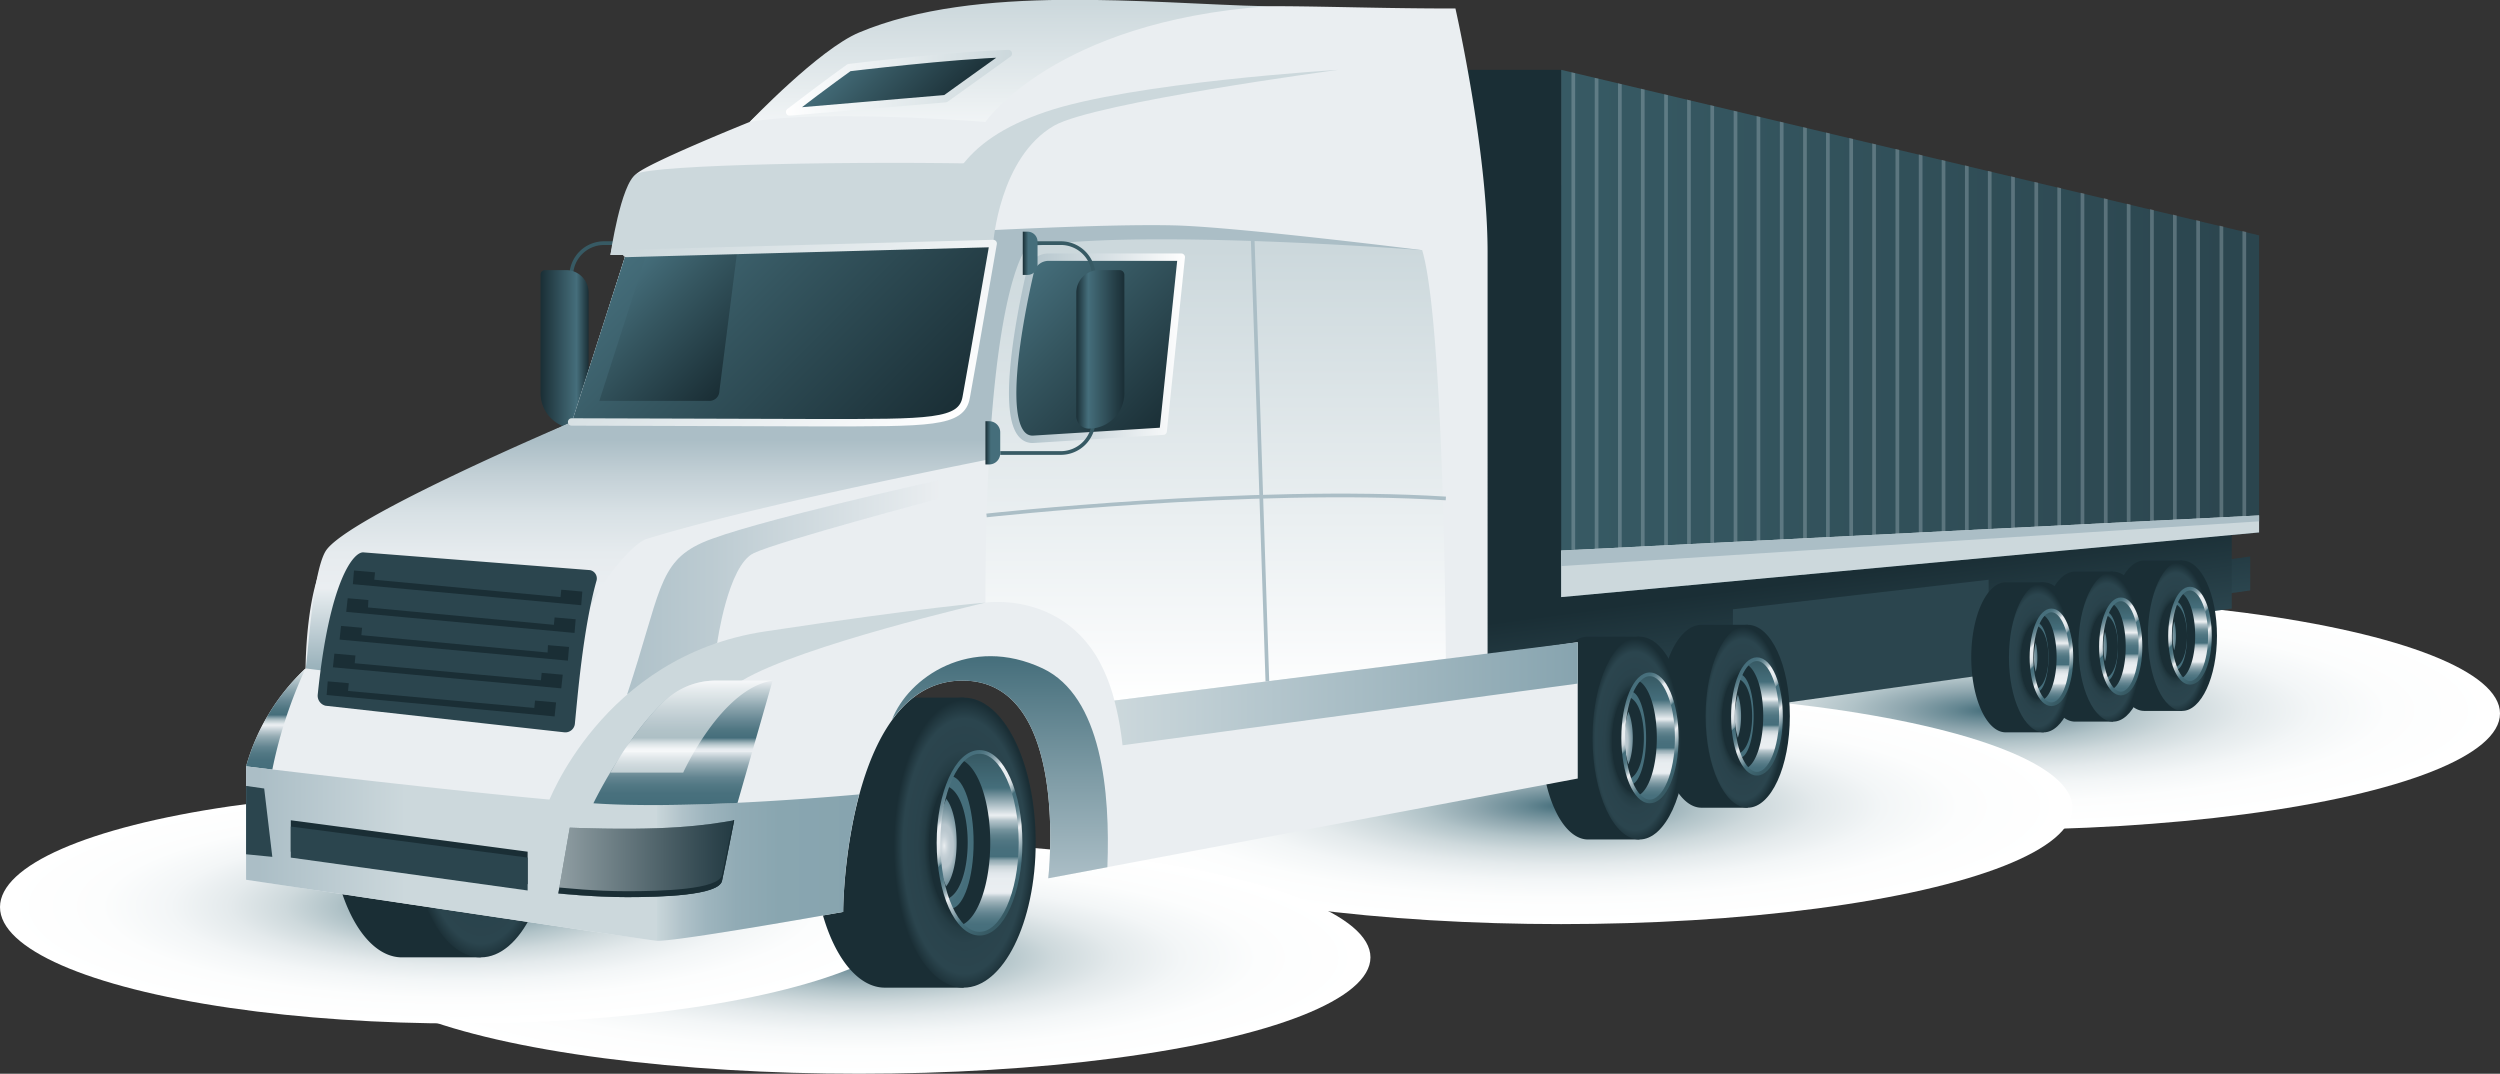 <svg xmlns="http://www.w3.org/2000/svg" xmlns:xlink="http://www.w3.org/1999/xlink" viewBox="0 0 676.6 290.6">
  <rect x="0" y="0" width="676.6" height="290.6" fill="#333333" stroke="none"/>
  <defs>
    <style>
      .a767bedd-f275-4102-9475-b4c1788597a3, .a80f1aa1-fef1-4ff0-9f0b-2433221202fb, .a9593800-b184-4a10-a32b-309906947131, .aa8fc6ae-bcf7-4142-8247-f10f632b1a59, .ad5a9031-00ff-4a2f-aaea-4666f8cb629e, .b7661af2-fb3e-45bf-a2a1-31f29086c09a, .b7b25035-4923-4556-a178-a76f56482348, .b90a774c-d609-4a7f-9481-05c08f144426, .e2904e85-bf16-4cbc-9e43-c5c396de2157, .ef9c28e9-cdbf-4e20-abea-d327ad60b75e, .f009fcf5-ab8a-41ec-90ec-8dc128f6ad0a, .f4243283-8bd4-4227-9c36-255de2f95877, .ff7d5594-a0f9-4192-8955-d5cadb29d04b {
        fill: none;
      }

      .ac7055c0-e23e-4af0-aa9e-72956635ecf4 {
        isolation: isolate;
      }

      .b84791a1-4b50-44d1-8d74-ee806dfe02ca, .be06c5ae-b307-4e2b-b5d6-dbc56f016d8e, .be963603-e6ea-4595-9fff-fcce6cbe2e0a, .f14d39c5-b10f-4e8d-ac2c-ab7276dd2339 {
        mix-blend-mode: multiply;
      }

      .be06c5ae-b307-4e2b-b5d6-dbc56f016d8e {
        fill: url(#ac05a3d0-84b6-4aa0-ac1e-371e713a393a);
      }

      .b84791a1-4b50-44d1-8d74-ee806dfe02ca {
        fill: url(#ee5cd195-fde8-4787-ab3a-6c0b1e9c4912);
      }

      .f14d39c5-b10f-4e8d-ac2c-ab7276dd2339 {
        fill: url(#eea56605-54e2-416b-a0cd-999c2ca690b6);
      }

      .be963603-e6ea-4595-9fff-fcce6cbe2e0a {
        fill: url(#e44a270a-9108-4d70-b835-55f26d58a9ff);
      }

      .b7661af2-fb3e-45bf-a2a1-31f29086c09a {
        stroke: #375a64;
      }

      .a80f1aa1-fef1-4ff0-9f0b-2433221202fb, .a9593800-b184-4a10-a32b-309906947131, .aa8fc6ae-bcf7-4142-8247-f10f632b1a59, .ad5a9031-00ff-4a2f-aaea-4666f8cb629e, .b7661af2-fb3e-45bf-a2a1-31f29086c09a, .b90a774c-d609-4a7f-9481-05c08f144426, .e2904e85-bf16-4cbc-9e43-c5c396de2157, .ef9c28e9-cdbf-4e20-abea-d327ad60b75e, .ff7d5594-a0f9-4192-8955-d5cadb29d04b {
        stroke-miterlimit: 10;
      }

      .a10cbc7a-fc23-4900-ad9b-a448d96d5fcb {
        fill: url(#be828452-c851-49a5-bf03-0712923a70d4);
      }

      .a370c214-b900-42de-b62a-89e8467f3366 {
        fill: url(#b4374a9e-f156-4061-aa50-90d917947dcb);
      }

      .bf4d0ebd-d9e2-4330-a91e-e4b0a3c8baa9 {
        fill: url(#ff6b4a4b-96c4-4d54-af31-53e60f22b180);
      }

      .b419562b-1c07-4c8f-88b0-c886204e9c97 {
        fill: url(#a9b0d0a5-7fb0-44bc-8c3e-97cefa6c6235);
      }

      .ac0bb4be-dc6e-44e4-8833-7b23424b3bcd {
        fill: url(#a427eceb-c609-4e20-ade7-18e896debd24);
      }

      .ac9f12c9-8f7a-4567-a677-98870eada9ae {
        fill: #2b454e;
      }

      .b1b3d2bb-6f19-426f-b28a-16bd602eb8c4 {
        fill: #1a2e35;
      }

      .ec03b64c-4fd4-4765-a725-cb46573efe35 {
        fill: url(#b144d083-8555-452d-8642-33b49b037bdf);
      }

      .a9593800-b184-4a10-a32b-309906947131 {
        stroke: #1a2e35;
        stroke-width: 3px;
      }

      .f418dd73-aca2-4654-9470-ea6a9eeab6f0 {
        fill: url(#a389a618-848e-4394-a0e1-bd45d5f1c251);
      }

      .ab34ac1a-cac9-4f36-86ac-af61476d2e5e {
        fill: url(#b1872309-9a21-46c8-9bd5-499ed515a8b7);
      }

      .e2904e85-bf16-4cbc-9e43-c5c396de2157 {
        stroke: url(#a9f6a722-1aa6-4583-8f3c-561eed918edb);
      }

      .b37a382e-f04e-4114-b286-a699778914e7 {
        fill: url(#a7a4aaf7-c632-4c3a-a573-b28be26e96af);
      }

      .a3f8d98d-07fb-4e98-91ba-cf8dfeb9ad1b {
        fill: url(#ff245aaa-1cba-4aa3-b170-49d9c2490ba9);
      }

      .b1aeca95-fecb-475b-bc1c-10e15a005355 {
        fill: url(#abc56683-2aef-4f68-8351-2e44cd9cfaec);
      }

      .b86ab167-c044-441b-b672-bde233cd3a4d {
        fill: url(#a91274b8-f0d1-4146-8f25-d0c3239aef0e);
      }

      .ff7d5594-a0f9-4192-8955-d5cadb29d04b {
        stroke: url(#ad5d162e-81ec-46d7-804d-678a9288aec1);
      }

      .bab8a7ff-fd3d-4c42-bf5f-5b4f70903a4a {
        fill: url(#ae9d778a-f497-4e40-a461-2b0d93144dc0);
      }

      .b2bdf496-2efc-4291-92dd-4b1f19e5a2a8 {
        fill: url(#ec41ae95-dc8e-43b1-b28c-24964db608dc);
      }

      .a0c72924-99d3-4e07-8d82-69e2ac46bbf4 {
        fill: url(#f92a498f-07a6-438b-be5e-7edcf4fdb82a);
      }

      .ef9c28e9-cdbf-4e20-abea-d327ad60b75e {
        stroke: url(#af45f689-42ff-4be3-ae5b-762db7498bc8);
      }

      .ecfcfaf7-65f8-4ee3-8592-e102e3760459 {
        fill: url(#f62589df-2fc1-4539-bfa5-4b9d16cb44ef);
      }

      .b59607e7-557c-49ab-83f3-ac4f8fceb85d {
        fill: url(#a0b6118e-327e-4e9b-a08d-55abcbc1118b);
      }

      .e31caede-7b32-4ede-9e53-c7d97a21cb89 {
        fill: url(#e2088a10-57d1-42c9-996d-4abda6f69f46);
      }

      .ad5a9031-00ff-4a2f-aaea-4666f8cb629e {
        stroke: url(#e878eb37-4d48-40c6-9415-042e8fb71734);
      }

      .eaaf3b01-23ad-4a29-8c54-2de9f3f8c526 {
        fill: url(#b8a9d33c-6df9-41b1-9d71-2159bb6aa6c7);
      }

      .f7baf851-59f1-4db1-980f-dbd49e08d506 {
        fill: url(#b800b977-d694-4e61-8adb-db87d21b6d8f);
      }

      .f270edca-dec7-406b-bcab-bf362023c423 {
        fill: url(#be3c63bf-0c0b-42a2-b278-97fee94f2aeb);
      }

      .aa8fc6ae-bcf7-4142-8247-f10f632b1a59 {
        stroke: url(#afc6f5c6-a9df-4ad0-9421-e9e1bf352047);
      }

      .a9afdfc3-c9cd-4f37-8e34-3081b051241e {
        fill: url(#bfc9cec4-f384-45fb-8230-a2d4b2ad5bd0);
      }

      .ad113c36-de74-42ac-b99f-9e1b7db4674e {
        fill: url(#aae2df7a-8b63-4fc7-9b74-888ce87d23f8);
      }

      .a3fbee70-6878-485b-bda1-74bd5204bc00 {
        fill: url(#a28d2351-2ed2-4501-8e5b-728c216ac953);
      }

      .b90a774c-d609-4a7f-9481-05c08f144426 {
        stroke: url(#eaeb57ab-da05-47e9-97d6-9fbb87e84a9c);
      }

      .ad1aa5c9-6b88-4dec-a7e5-05da6aede078 {
        fill: url(#fe128319-439e-4553-8363-a6453ff0e692);
      }

      .a83bcb4c-0960-4e66-bca7-6f19ab5a0ac8 {
        fill: #eaeef1;
      }

      .e6c2b165-d911-4df6-997a-2b23d77b1d6d {
        fill: url(#a927c8e2-d85e-4141-8363-48a4e5f32b1b);
      }

      .a78d34e6-d227-40e8-8a0f-dfeb2db17530 {
        fill: url(#f5c2fb1b-efa2-4cd3-8d30-0425140d360c);
      }

      .b1d6f36d-04ba-4a48-90a3-58521debc8df {
        fill: url(#f8900dc4-e98f-4c6d-a287-7f74eb7c0ba4);
      }

      .eb43c27f-0a33-4e3c-80f7-21264e117ce4 {
        opacity: 0.6;
        fill: url(#aa0332e1-3c45-4d1a-aec0-debc72a5079f);
      }

      .af7dd981-a30f-4be5-8c0e-92031fee2f7a {
        opacity: 0.48;
        fill: url(#a0a4ee45-cd2f-4194-973c-cc33722cbab1);
      }

      .af61a99a-ef1f-4423-9d3a-92628bc8e02a, .af7dd981-a30f-4be5-8c0e-92031fee2f7a {
        mix-blend-mode: overlay;
      }

      .bc6239d5-99d9-414e-be22-afe31bf93feb {
        fill: #ccd8dc;
      }

      .e08995c7-db4a-4533-ac39-d9ea88e5b182 {
        fill: url(#ef02c85a-1153-4442-ad6a-df01909ed33a);
      }

      .b19ae434-52c3-43f2-ae36-6afbba0a970a {
        fill: #fff;
        opacity: 0.56;
      }

      .b19ae434-52c3-43f2-ae36-6afbba0a970a, .fb236944-cbaf-472d-bc13-a5eae46cf86f {
        mix-blend-mode: color-dodge;
      }

      .bd0dfd58-e795-413e-b995-bb99d42c1b7c {
        fill: url(#aa853c23-26da-42d2-b1fc-125297d4a548);
      }

      .b430893b-f166-4359-8baf-576a15a15eb4 {
        fill: url(#a08959a0-c2f8-4bff-b0ce-9c87cf99e429);
      }

      .afc64bd0-6517-40c3-92a4-154b0fbd274d {
        fill: url(#b89b5611-6463-4a8f-b816-abeecd14057e);
      }

      .a767bedd-f275-4102-9475-b4c1788597a3, .b7b25035-4923-4556-a178-a76f56482348, .f009fcf5-ab8a-41ec-90ec-8dc128f6ad0a {
        stroke-linecap: round;
        stroke-linejoin: round;
        stroke-width: 2px;
      }

      .b7b25035-4923-4556-a178-a76f56482348 {
        stroke: url(#e4fd8c0b-d6aa-4dbb-8029-7d2894e9f62a);
      }

      .a637e410-79d7-4e2d-ac51-3e3d6e410808 {
        fill: url(#fccaf944-61a8-4218-8a27-21401cd12c3b);
      }

      .a80f1aa1-fef1-4ff0-9f0b-2433221202fb {
        stroke: #abbec6;
      }

      .a7de9eb9-c2d1-4876-9dd6-44a89d0cb89a {
        fill: url(#a8f67a3b-99b2-4652-9f45-ce959b1e374c);
      }

      .e617d87a-d5b3-4b81-b1b7-e6bcb3bd87d0 {
        fill: url(#b4ba0ca7-3e7b-4e34-85bf-727e234f3dd5);
      }

      .f009fcf5-ab8a-41ec-90ec-8dc128f6ad0a {
        stroke: url(#a09b5784-b4a5-4ea5-bfc7-790ed7d2a8ae);
      }

      .fba313a4-3f11-42df-9840-4b52249b945b {
        fill: url(#b0c4468c-7749-495d-bee0-5b7bb930894f);
      }

      .f500b4c9-d5d3-448c-9faf-8ef9e384eb51 {
        fill: url(#edeaec25-6eed-45eb-b057-56681def3e99);
      }

      .b2e82d44-b641-47fe-adbf-ca36ad1e4fe5 {
        fill: url(#f3eb7eb8-c4c3-46cd-b052-26f89409e286);
      }

      .ee60ab15-6017-42a0-8ed1-3c718ce20000 {
        fill: url(#f4a3c35e-4f82-44e1-9198-64c665244ac1);
      }

      .fb236944-cbaf-472d-bc13-a5eae46cf86f {
        fill: url(#b36bda29-8dd9-4cf4-92ba-14f48dd4fd7f);
      }

      .a767bedd-f275-4102-9475-b4c1788597a3 {
        stroke: url(#a93036ad-1052-40af-a45b-f2da23d84814);
      }

      .af61a99a-ef1f-4423-9d3a-92628bc8e02a {
        opacity: 0.35;
      }

      .b1cb2b10-e63e-4006-a979-981b6ca9e2b4 {
        clip-path: url(#b93ebbea-43ae-47bb-87b9-4b6a2b4c56fc);
      }

      .b886000d-defb-4bea-abb6-be4337e39950 {
        fill: #abbec6;
      }
    </style>
    <radialGradient id="ac05a3d0-84b6-4aa0-ac1e-371e713a393a" cx="549.63" cy="-283.15" r="138.37" gradientTransform="translate(-11.4 257.4) scale(1 0.23)" gradientUnits="userSpaceOnUse">
      <stop offset="0" stop-color="#456e7b"/>
      <stop offset="0.07" stop-color="#668893"/>
      <stop offset="0.17" stop-color="#8fa7af"/>
      <stop offset="0.27" stop-color="#b1c3c8"/>
      <stop offset="0.38" stop-color="#ced9dc"/>
      <stop offset="0.5" stop-color="#e4eaec"/>
      <stop offset="0.63" stop-color="#f3f6f7"/>
      <stop offset="0.78" stop-color="#fcfdfd"/>
      <stop offset="0.99" stop-color="#fff"/>
    </radialGradient>
    <radialGradient id="ee5cd195-fde8-4787-ab3a-6c0b1e9c4912" cx="433.89" cy="-170.71" r="138.37" xlink:href="#ac05a3d0-84b6-4aa0-ac1e-371e713a393a"/>
    <radialGradient id="eea56605-54e2-416b-a0cd-999c2ca690b6" cx="243.95" cy="7.5" r="138.37" xlink:href="#ac05a3d0-84b6-4aa0-ac1e-371e713a393a"/>
    <radialGradient id="e44a270a-9108-4d70-b835-55f26d58a9ff" cx="121.97" cy="-52.71" r="138.37" gradientTransform="translate(14.7 257.4) scale(0.9 0.23)" xlink:href="#ac05a3d0-84b6-4aa0-ac1e-371e713a393a"/>
    <linearGradient id="be828452-c851-49a5-bf03-0712923a70d4" x1="175.42" y1="101.49" x2="188.48" y2="101.49" gradientTransform="matrix(-1, 0, 0, 1, 346.14, 0)" gradientUnits="userSpaceOnUse">
      <stop offset="0" stop-color="#1a2e35"/>
      <stop offset="0.25" stop-color="#456e7b"/>
      <stop offset="1" stop-color="#1a2e35"/>
    </linearGradient>
    <linearGradient id="b4374a9e-f156-4061-aa50-90d917947dcb" x1="150.86" y1="126.65" x2="154.82" y2="126.65" gradientTransform="matrix(1, 0, 0, -1, 40.45, 253.29)" gradientUnits="userSpaceOnUse">
      <stop offset="0" stop-color="#1a2e35"/>
      <stop offset="0.37" stop-color="#456e7b"/>
    </linearGradient>
    <linearGradient id="ff6b4a4b-96c4-4d54-af31-53e60f22b180" x1="160.98" y1="75.43" x2="164.94" y2="75.43" gradientTransform="matrix(1, 0, 0, -1, 20.22, 150.87)" xlink:href="#b4374a9e-f156-4061-aa50-90d917947dcb"/>
    <linearGradient id="a9b0d0a5-7fb0-44bc-8c3e-97cefa6c6235" x1="490.65" y1="175.85" x2="487.55" y2="152.9" gradientUnits="userSpaceOnUse">
      <stop offset="0" stop-color="#2b454e"/>
      <stop offset="1" stop-color="#1a2e35"/>
    </linearGradient>
    <linearGradient id="a427eceb-c609-4e20-ade7-18e896debd24" x1="490.41" y1="180.17" x2="487.31" y2="157.22" xlink:href="#a9b0d0a5-7fb0-44bc-8c3e-97cefa6c6235"/>
    <radialGradient id="b144d083-8555-452d-8642-33b49b037bdf" cx="266.95" cy="426.51" r="6.9" gradientTransform="translate(0 -762.2) scale(1 2.34)" gradientUnits="userSpaceOnUse">
      <stop offset="0" stop-color="#eaeef1"/>
      <stop offset="0.06" stop-color="#dbe2e6"/>
      <stop offset="0.16" stop-color="#c7d2d8"/>
      <stop offset="0.26" stop-color="#bbc8cf"/>
      <stop offset="0.36" stop-color="#b7c5cc"/>
      <stop offset="0.46" stop-color="#9bb0b8"/>
      <stop offset="0.62" stop-color="#76939e"/>
      <stop offset="0.77" stop-color="#5b7f8b"/>
      <stop offset="0.9" stop-color="#4b727f"/>
      <stop offset="1" stop-color="#456e7b"/>
    </radialGradient>
    <linearGradient id="a389a618-848e-4394-a0e1-bd45d5f1c251" x1="279.74" y1="259.52" x2="279.74" y2="210.31" gradientUnits="userSpaceOnUse">
      <stop offset="0" stop-color="#456e7b"/>
      <stop offset="0.05" stop-color="#48707d"/>
      <stop offset="0.08" stop-color="#527884"/>
      <stop offset="0.11" stop-color="#628490"/>
      <stop offset="0.14" stop-color="#7996a0"/>
      <stop offset="0.17" stop-color="#97adb5"/>
      <stop offset="0.2" stop-color="#bbc9cf"/>
      <stop offset="0.22" stop-color="#e5eaee"/>
      <stop offset="0.23" stop-color="#eaeef1"/>
      <stop offset="0.3" stop-color="#e8edf0"/>
      <stop offset="0.33" stop-color="#e1e7eb"/>
      <stop offset="0.35" stop-color="#d6dee2"/>
      <stop offset="0.37" stop-color="#c5d1d6"/>
      <stop offset="0.38" stop-color="#afc0c7"/>
      <stop offset="0.4" stop-color="#93abb3"/>
      <stop offset="0.41" stop-color="#73929c"/>
      <stop offset="0.42" stop-color="#4f7682"/>
      <stop offset="0.42" stop-color="#456e7b"/>
      <stop offset="0.47" stop-color="#48707d"/>
      <stop offset="0.51" stop-color="#517783"/>
      <stop offset="0.54" stop-color="#60838e"/>
      <stop offset="0.57" stop-color="#76949e"/>
      <stop offset="0.59" stop-color="#92aab2"/>
      <stop offset="0.62" stop-color="#b4c4cb"/>
      <stop offset="0.64" stop-color="#dde4e7"/>
      <stop offset="0.65" stop-color="#eaeef1"/>
      <stop offset="0.8" stop-color="#456e7b"/>
      <stop offset="0.98" stop-color="#375a64"/>
    </linearGradient>
    <radialGradient id="b1872309-9a21-46c8-9bd5-499ed515a8b7" cx="272.39" cy="426.8" r="19.08" gradientTransform="translate(0 -651.8) scale(1 2.08)" gradientUnits="userSpaceOnUse">
      <stop offset="0.5" stop-color="#1a2e35"/>
      <stop offset="0.51" stop-color="#1d3239"/>
      <stop offset="0.57" stop-color="#253d45"/>
      <stop offset="0.66" stop-color="#2a434c"/>
      <stop offset="0.87" stop-color="#2b454e"/>
      <stop offset="1" stop-color="#1a2e35"/>
    </radialGradient>
    <linearGradient id="a9f6a722-1aa6-4583-8f3c-561eed918edb" x1="251.3" y1="214.2" x2="279" y2="241.91" gradientUnits="userSpaceOnUse">
      <stop offset="0" stop-color="#456e7b"/>
      <stop offset="0.05" stop-color="#48707d"/>
      <stop offset="0.08" stop-color="#527884"/>
      <stop offset="0.11" stop-color="#628490"/>
      <stop offset="0.14" stop-color="#7996a0"/>
      <stop offset="0.17" stop-color="#97adb5"/>
      <stop offset="0.2" stop-color="#bbc9cf"/>
      <stop offset="0.22" stop-color="#e5eaee"/>
      <stop offset="0.23" stop-color="#eaeef1"/>
      <stop offset="0.3" stop-color="#e8edf0"/>
      <stop offset="0.33" stop-color="#e1e7eb"/>
      <stop offset="0.35" stop-color="#d6dee2"/>
      <stop offset="0.37" stop-color="#c5d1d6"/>
      <stop offset="0.38" stop-color="#afc0c7"/>
      <stop offset="0.4" stop-color="#93abb3"/>
      <stop offset="0.41" stop-color="#73929c"/>
      <stop offset="0.42" stop-color="#4f7682"/>
      <stop offset="0.42" stop-color="#456e7b"/>
      <stop offset="0.46" stop-color="#48707d"/>
      <stop offset="0.5" stop-color="#517783"/>
      <stop offset="0.52" stop-color="#60838e"/>
      <stop offset="0.55" stop-color="#76949e"/>
      <stop offset="0.57" stop-color="#92aab2"/>
      <stop offset="0.59" stop-color="#b4c4cb"/>
      <stop offset="0.61" stop-color="#dde4e7"/>
      <stop offset="0.62" stop-color="#eaeef1"/>
      <stop offset="0.8" stop-color="#456e7b"/>
      <stop offset="0.98" stop-color="#375a64"/>
    </linearGradient>
    <radialGradient id="a7a4aaf7-c632-4c3a-a573-b28be26e96af" cx="141.61" cy="419.98" r="19.08" gradientTransform="translate(0 -645.8) scale(1 2.08)" xlink:href="#b1872309-9a21-46c8-9bd5-499ed515a8b7"/>
    <radialGradient id="ff245aaa-1cba-4aa3-b170-49d9c2490ba9" cx="564.83" cy="379.76" r="3.57" gradientTransform="translate(72.4 -708.9) scale(0.93 2.34)" xlink:href="#b144d083-8555-452d-8642-33b49b037bdf"/>
    <linearGradient id="abc56683-2aef-4f68-8351-2e44cd9cfaec" x1="605.65" y1="191.7" x2="605.65" y2="166.22" xlink:href="#a389a618-848e-4394-a0e1-bd45d5f1c251"/>
    <radialGradient id="a91274b8-f0d1-4146-8f25-d0c3239aef0e" cx="567.65" cy="379.91" r="9.88" gradientTransform="translate(72.4 -610.4) scale(0.93 2.08)" xlink:href="#b1872309-9a21-46c8-9bd5-499ed515a8b7"/>
    <linearGradient id="ad5d162e-81ec-46d7-804d-678a9288aec1" x1="596.84" y1="171.7" x2="611.37" y2="186.22" xlink:href="#a9f6a722-1aa6-4583-8f3c-561eed918edb"/>
    <radialGradient id="ae9d778a-f497-4e40-a461-2b0d93144dc0" cx="544.74" cy="382.19" r="3.57" gradientTransform="translate(72.4 -711.7) scale(0.93 2.34)" xlink:href="#b144d083-8555-452d-8642-33b49b037bdf"/>
    <linearGradient id="ec41ae95-dc8e-43b1-b28c-24964db608dc" x1="586.89" y1="194.61" x2="586.89" y2="169.14" xlink:href="#a389a618-848e-4394-a0e1-bd45d5f1c251"/>
    <radialGradient id="f92a498f-07a6-438b-be5e-7edcf4fdb82a" cx="547.55" cy="382.34" r="9.88" gradientTransform="translate(72.4 -612.6) scale(0.93 2.08)" xlink:href="#b1872309-9a21-46c8-9bd5-499ed515a8b7"/>
    <linearGradient id="af45f689-42ff-4be3-ae5b-762db7498bc8" x1="578.09" y1="174.61" x2="592.62" y2="189.14" xlink:href="#a9f6a722-1aa6-4583-8f3c-561eed918edb"/>
    <radialGradient id="f62589df-2fc1-4539-bfa5-4b9d16cb44ef" cx="524.64" cy="384.63" r="3.57" gradientTransform="translate(72.4 -714.4) scale(0.93 2.34)" xlink:href="#b144d083-8555-452d-8642-33b49b037bdf"/>
    <linearGradient id="a0b6118e-327e-4e9b-a08d-55abcbc1118b" x1="568.14" y1="197.52" x2="568.14" y2="172.05" xlink:href="#a389a618-848e-4394-a0e1-bd45d5f1c251"/>
    <radialGradient id="e2088a10-57d1-42c9-996d-4abda6f69f46" cx="527.45" cy="384.78" r="9.88" gradientTransform="translate(72.4 -614.7) scale(0.93 2.08)" xlink:href="#b1872309-9a21-46c8-9bd5-499ed515a8b7"/>
    <linearGradient id="e878eb37-4d48-40c6-9415-042e8fb71734" x1="559.34" y1="177.52" x2="573.86" y2="192.05" xlink:href="#a9f6a722-1aa6-4583-8f3c-561eed918edb"/>
    <radialGradient id="b8a9d33c-6df9-41b1-9d71-2159bb6aa6c7" cx="438.15" cy="397.96" r="4.35" gradientTransform="translate(72.4 -729.6) scale(0.93 2.34)" xlink:href="#b144d083-8555-452d-8642-33b49b037bdf"/>
    <linearGradient id="b800b977-d694-4e61-8adb-db87d21b6d8f" x1="488.79" y1="216.25" x2="488.79" y2="185.23" xlink:href="#a389a618-848e-4394-a0e1-bd45d5f1c251"/>
    <radialGradient id="be3c63bf-0c0b-42a2-b278-97fee94f2aeb" cx="441.59" cy="398.14" r="12.03" gradientTransform="translate(72.4 -626.5) scale(0.93 2.08)" xlink:href="#b1872309-9a21-46c8-9bd5-499ed515a8b7"/>
    <linearGradient id="afc6f5c6-a9df-4ad0-9421-e9e1bf352047" x1="466.74" y1="185.11" x2="484.28" y2="202.65" xlink:href="#a9f6a722-1aa6-4583-8f3c-561eed918edb"/>
    <radialGradient id="bfc9cec4-f384-45fb-8230-a2d4b2ad5bd0" cx="406.42" cy="402.88" r="4.82" gradientTransform="translate(72.4 -735.3) scale(0.93 2.34)" xlink:href="#b144d083-8555-452d-8642-33b49b037bdf"/>
    <linearGradient id="aae2df7a-8b63-4fc7-9b74-888ce87d23f8" x1="460" y1="223.84" x2="460" y2="189.43" xlink:href="#a389a618-848e-4394-a0e1-bd45d5f1c251"/>
    <radialGradient id="a28d2351-2ed2-4501-8e5b-728c216ac953" cx="410.23" cy="403.08" r="13.34" gradientTransform="translate(72.4 -630.9) scale(0.93 2.08)" xlink:href="#b1872309-9a21-46c8-9bd5-499ed515a8b7"/>
    <linearGradient id="eaeb57ab-da05-47e9-97d6-9fbb87e84a9c" x1="448.23" y1="196.95" x2="467.61" y2="216.32" xlink:href="#a9f6a722-1aa6-4583-8f3c-561eed918edb"/>
    <linearGradient id="fe128319-439e-4553-8363-a6453ff0e692" x1="422.49" y1="90.27" x2="611.44" y2="90.27" gradientUnits="userSpaceOnUse">
      <stop offset="0" stop-color="#375a64"/>
      <stop offset="1" stop-color="#2b454e"/>
    </linearGradient>
    <linearGradient id="a927c8e2-d85e-4141-8363-48a4e5f32b1b" x1="86.04" y1="215.16" x2="86.04" y2="187.79" gradientUnits="userSpaceOnUse">
      <stop offset="0" stop-color="#456e7b"/>
      <stop offset="0.09" stop-color="#48707d"/>
      <stop offset="0.16" stop-color="#527884"/>
      <stop offset="0.22" stop-color="#628490"/>
      <stop offset="0.27" stop-color="#7996a0"/>
      <stop offset="0.33" stop-color="#97adb5"/>
      <stop offset="0.38" stop-color="#bbc9cf"/>
      <stop offset="0.43" stop-color="#e5eaee"/>
      <stop offset="0.43" stop-color="#eaeef1"/>
      <stop offset="0.45" stop-color="#e5eaee"/>
      <stop offset="0.46" stop-color="#d7e0e4"/>
      <stop offset="0.48" stop-color="#c0ced3"/>
      <stop offset="0.5" stop-color="#a0b5bc"/>
      <stop offset="0.52" stop-color="#76949e"/>
      <stop offset="0.54" stop-color="#456e7b"/>
      <stop offset="0.6" stop-color="#4e7581"/>
      <stop offset="0.68" stop-color="#668793"/>
      <stop offset="0.79" stop-color="#8da6af"/>
      <stop offset="0.92" stop-color="#c3d0d5"/>
      <stop offset="1" stop-color="#eaeef1"/>
    </linearGradient>
    <linearGradient id="f5c2fb1b-efa2-4cd3-8d30-0425140d360c" x1="245.19" y1="194.46" x2="245.19" y2="121.68" gradientUnits="userSpaceOnUse">
      <stop offset="0" stop-color="#87a4af"/>
      <stop offset="0.11" stop-color="#9eb5be"/>
      <stop offset="0.33" stop-color="#d9e2e6"/>
      <stop offset="0.39" stop-color="#eaeef1"/>
      <stop offset="0.52" stop-color="#e6ebee"/>
      <stop offset="0.67" stop-color="#d8e1e5"/>
      <stop offset="0.81" stop-color="#c3d0d6"/>
      <stop offset="0.94" stop-color="#abbec6"/>
    </linearGradient>
    <linearGradient id="f8900dc4-e98f-4c6d-a287-7f74eb7c0ba4" x1="77.96" y1="237.93" x2="243.95" y2="237.93" gradientUnits="userSpaceOnUse">
      <stop offset="0.02" stop-color="#abbec6"/>
      <stop offset="0.26" stop-color="#ccd8dc"/>
      <stop offset="0.67" stop-color="#ccd8dc"/>
      <stop offset="0.67" stop-color="#c9d6da"/>
      <stop offset="0.71" stop-color="#b1c3ca"/>
      <stop offset="0.75" stop-color="#9eb5be"/>
      <stop offset="0.8" stop-color="#91abb5"/>
      <stop offset="0.87" stop-color="#89a6b0"/>
      <stop offset="1" stop-color="#87a4af"/>
    </linearGradient>
    <linearGradient id="aa0332e1-3c45-4d1a-aec0-debc72a5079f" x1="181.1" y1="165.84" x2="265.66" y2="165.84" gradientUnits="userSpaceOnUse">
      <stop offset="0" stop-color="#87a4af"/>
      <stop offset="0.28" stop-color="#9eb5be"/>
      <stop offset="0.85" stop-color="#d9e2e6"/>
      <stop offset="1" stop-color="#eaeef1"/>
    </linearGradient>
    <linearGradient id="a0a4ee45-cd2f-4194-973c-cc33722cbab1" x1="162.49" y1="239.32" x2="210.14" y2="239.32" gradientUnits="userSpaceOnUse">
      <stop offset="0" stop-color="#fff"/>
      <stop offset="0.32" stop-color="#b3babc"/>
      <stop offset="0.79" stop-color="#46565c"/>
      <stop offset="1" stop-color="#1a2e35"/>
    </linearGradient>
    <linearGradient id="ef02c85a-1153-4442-ad6a-df01909ed33a" x1="196.26" y1="224.76" x2="196.26" y2="191.1" xlink:href="#a927c8e2-d85e-4141-8363-48a4e5f32b1b"/>
    <linearGradient id="aa853c23-26da-42d2-b1fc-125297d4a548" x1="340.38" y1="196.48" x2="340.38" y2="74.36" gradientUnits="userSpaceOnUse">
      <stop offset="0" stop-color="#fff"/>
      <stop offset="0.14" stop-color="#f7f9fa"/>
      <stop offset="1" stop-color="#ccd8dc"/>
    </linearGradient>
    <linearGradient id="a08959a0-c2f8-4bff-b0ce-9c87cf99e429" x1="313" y1="194.69" x2="438.45" y2="194.69" gradientUnits="userSpaceOnUse">
      <stop offset="0" stop-color="#ccd8dc"/>
      <stop offset="0.35" stop-color="#b3c5cc"/>
      <stop offset="1" stop-color="#87a4af"/>
    </linearGradient>
    <linearGradient id="b89b5611-6463-4a8f-b816-abeecd14057e" x1="289.3" y1="80.28" x2="329.42" y2="120.4" gradientUnits="userSpaceOnUse">
      <stop offset="0" stop-color="#456e7b"/>
      <stop offset="0.36" stop-color="#355660"/>
      <stop offset="1" stop-color="#1a2e35"/>
    </linearGradient>
    <linearGradient id="e4fd8c0b-d6aa-4dbb-8029-7d2894e9f62a" x1="284.46" y1="101.19" x2="332.13" y2="101.19" gradientUnits="userSpaceOnUse">
      <stop offset="0" stop-color="#abbec6"/>
      <stop offset="0.54" stop-color="#d6dfe3"/>
      <stop offset="1" stop-color="#fff"/>
    </linearGradient>
    <linearGradient id="fccaf944-61a8-4218-8a27-21401cd12c3b" x1="282.02" y1="244.56" x2="282.02" y2="184.51" gradientUnits="userSpaceOnUse">
      <stop offset="0" stop-color="#abbec6"/>
      <stop offset="0.45" stop-color="#7f9ca6"/>
      <stop offset="1" stop-color="#456e7b"/>
    </linearGradient>
    <linearGradient id="a8f67a3b-99b2-4652-9f45-ce959b1e374c" x1="284.37" y1="7.84" x2="284.37" y2="51.37" gradientUnits="userSpaceOnUse">
      <stop offset="0" stop-color="#ccd8dc"/>
      <stop offset="0.86" stop-color="#f7f9fa"/>
      <stop offset="1" stop-color="#fff"/>
    </linearGradient>
    <linearGradient id="b4ba0ca7-3e7b-4e34-85bf-727e234f3dd5" x1="243.81" y1="18.42" x2="265.56" y2="40.17" xlink:href="#b89b5611-6463-4a8f-b816-abeecd14057e"/>
    <linearGradient id="a09b5784-b4a5-4ea5-bfc7-790ed7d2a8ae" x1="224.06" y1="29.3" x2="285.31" y2="29.3" xlink:href="#aa853c23-26da-42d2-b1fc-125297d4a548"/>
    <linearGradient id="b0c4468c-7749-495d-bee0-5b7bb930894f" x1="191.27" y1="65.07" x2="257.61" y2="131.42" xlink:href="#b89b5611-6463-4a8f-b816-abeecd14057e"/>
    <linearGradient id="edeaec25-6eed-45eb-b057-56681def3e99" x1="302.66" y1="101.49" x2="315.72" y2="101.49" gradientTransform="matrix(1, 0, 0, 1, 0, 0)" xlink:href="#be828452-c851-49a5-bf03-0712923a70d4"/>
    <linearGradient id="f3eb7eb8-c4c3-46cd-b052-26f89409e286" x1="266.7" y1="119.79" x2="270.66" y2="119.79" gradientTransform="matrix(1, 0, 0, 1, 0, 0)" xlink:href="#b4374a9e-f156-4061-aa50-90d917947dcb"/>
    <linearGradient id="f4a3c35e-4f82-44e1-9198-64c665244ac1" x1="276.82" y1="68.57" x2="280.78" y2="68.57" gradientTransform="matrix(1, 0, 0, 1, 0, 0)" xlink:href="#b4374a9e-f156-4061-aa50-90d917947dcb"/>
    <linearGradient id="b36bda29-8dd9-4cf4-92ba-14f48dd4fd7f" x1="179.4" y1="82.37" x2="208.42" y2="111.39" xlink:href="#b89b5611-6463-4a8f-b816-abeecd14057e"/>
    <linearGradient id="a93036ad-1052-40af-a45b-f2da23d84814" x1="190.56" y1="64.36" x2="258.32" y2="132.12" xlink:href="#a8f67a3b-99b2-4652-9f45-ce959b1e374c"/>
    <clipPath id="b93ebbea-43ae-47bb-87b9-4b6a2b4c56fc" transform="translate(-11.4 -6.9)">
      <polygon class="f4243283-8bd4-4227-9c36-255de2f95877" points="433.9 25.8 622.8 70.5 622.8 150.9 433.9 168.5 433.9 25.8"/>
    </clipPath>
  </defs>
  <g class="ac7055c0-e23e-4af0-aa9e-72956635ecf4">
    <g id="adc06fba-9518-4239-9361-6f2aadb9d8d4" data-name="Layer 1">
      <g>
        <ellipse class="be06c5ae-b307-4e2b-b5d6-dbc56f016d8e" cx="538.2" cy="193.1" rx="138.4" ry="31.5"/>
        <ellipse class="b84791a1-4b50-44d1-8d74-ee806dfe02ca" cx="422.5" cy="218.6" rx="138.4" ry="31.5"/>
        <ellipse class="f14d39c5-b10f-4e8d-ac2c-ab7276dd2339" cx="232.5" cy="259.1" rx="138.4" ry="31.5"/>
        <ellipse class="be963603-e6ea-4595-9fff-fcce6cbe2e0a" cx="124.5" cy="245.5" rx="124.5" ry="31.5"/>
        <g>
          <g>
            <path class="b7661af2-fb3e-45bf-a2a1-31f29086c09a" d="M191.3,129.5H174.9a8.9,8.9,0,0,1-8.9-8.9v-39a8.9,8.9,0,0,1,8.9-8.9h8.5" transform="translate(-11.4 -6.9)"/>
            <path class="a10cbc7a-fc23-4900-ad9b-a448d96d5fcb" d="M167.3,122.9h0a3.4,3.4,0,0,0,3.4-3.4V86.1a6.1,6.1,0,0,0-6-6.1h-5.8a1.2,1.2,0,0,0-1.2,1.3v32A9.6,9.6,0,0,0,167.3,122.9Z" transform="translate(-11.4 -6.9)"/>
            <path class="a370c214-b900-42de-b62a-89e8467f3366" d="M191.3,120.8h1a3,3,0,0,1,3,3v5.7a3,3,0,0,1-3,3h-1a0,0,0,0,1,0,0V120.8A0,0,0,0,1,191.3,120.8Z" transform="translate(375.2 246.4) rotate(180)"/>
            <path class="bf4d0ebd-d9e2-4330-a91e-e4b0a3c8baa9" d="M181.2,69.6h1.3a2.7,2.7,0,0,1,2.7,2.7v6.3a2.7,2.7,0,0,1-2.7,2.7h-1.3a0,0,0,0,1,0,0V69.6A0,0,0,0,1,181.2,69.6Z" transform="translate(355 144) rotate(180)"/>
          </g>
          <polygon class="b419562b-1c07-4c8f-88b0-c886204e9c97" points="379.9 182.7 379.9 36.3 371.3 34.6 371.3 193.1 609 159.8 609 150.6 379.9 182.7"/>
          <polygon class="ac0bb4be-dc6e-44e4-8833-7b23424b3bcd" points="366.3 39.6 604 84.3 604 164.7 366.3 198 366.3 39.6"/>
          <polygon class="ac9f12c9-8f7a-4567-a677-98870eada9ae" points="469 192.2 538.2 182.5 538.2 156.9 469 164.9 469 192.2"/>
          <g>
            <path class="b1b3d2bb-6f19-426f-b28a-16bd602eb8c4" d="M274.9,234.9a67.9,67.9,0,0,0-2.7-19.9V195.7H250.9c-10.7,0-19.4,17.5-19.4,39.2s8.7,39.3,19.4,39.3h21.3V254.9A69.1,69.1,0,0,0,274.9,234.9Z" transform="translate(-11.4 -6.9)"/>
            <ellipse class="b1b3d2bb-6f19-426f-b28a-16bd602eb8c4" cx="265.1" cy="228.1" rx="11.1" ry="24.6"/>
            <path class="ec03b64c-4fd4-4765-a725-cb46573efe35" d="M269,217c-2.2,4.5-3.5,10.8-3.5,17.9s1.3,13.5,3.5,17.9c3.3-.6,5.9-8.4,5.9-17.9S272.3,217.6,269,217Z" transform="translate(-11.4 -6.9)"/>
            <path class="a9593800-b184-4a10-a32b-309906947131" d="M266.8,221a29.8,29.8,0,0,0-3,13.9c0,5.5,1.1,10.5,3,14,2.8-.5,5-6.6,5-14S269.6,221.4,266.8,221Z" transform="translate(-11.4 -6.9)"/>
            <path class="f418dd73-aca2-4654-9470-ea6a9eeab6f0" d="M276.5,210.3a6.8,6.8,0,0,0-4.7,2.3c4.4,2.1,7.6,11.3,7.6,22.3s-3.2,20.3-7.6,22.3a6.8,6.8,0,0,0,4.7,2.3c6.2,0,11.1-11,11.1-24.6S282.7,210.3,276.5,210.3Z" transform="translate(-11.4 -6.9)"/>
            <path class="ab34ac1a-cac9-4f36-86ac-af61476d2e5e" d="M272.2,195.7c-10.7,0-19.4,17.5-19.4,39.2s8.7,39.3,19.4,39.3,19.5-17.6,19.5-39.3S283,195.7,272.2,195.7Zm4.3,63.8c-6.1,0-11-11-11-24.6s4.9-24.6,11-24.6,11.1,11,11.1,24.6S282.7,259.5,276.5,259.5Z" transform="translate(-11.4 -6.9)"/>
            <ellipse class="e2904e85-bf16-4cbc-9e43-c5c396de2157" cx="265.1" cy="228.1" rx="11.1" ry="24.6"/>
          </g>
          <g>
            <path class="b1b3d2bb-6f19-426f-b28a-16bd602eb8c4" d="M144.2,226.8a72.2,72.2,0,0,0-2.7-20V187.5H120.2c-10.8,0-19.5,17.6-19.5,39.3s8.7,39.2,19.5,39.2h21.3V246.7A72,72,0,0,0,144.2,226.8Z" transform="translate(-11.4 -6.9)"/>
            <path class="b37a382e-f04e-4114-b286-a699778914e7" d="M141.5,187.5c-10.8,0-19.4,17.6-19.4,39.3s8.6,39.2,19.4,39.2,19.4-17.6,19.4-39.2S152.2,187.5,141.5,187.5Z" transform="translate(-11.4 -6.9)"/>
          </g>
          <g>
            <path class="b1b3d2bb-6f19-426f-b28a-16bd602eb8c4" d="M603.3,179a37.5,37.5,0,0,0-1.3-10.4v-10H591.7c-5.1,0-9.3,9.1-9.3,20.4s4.2,20.3,9.3,20.3H602v-10A36.8,36.8,0,0,0,603.3,179Z" transform="translate(-11.4 -6.9)"/>
            <path class="b1b3d2bb-6f19-426f-b28a-16bd602eb8c4" d="M609.5,179c0,7-2.4,12.7-5.4,12.7s-5.4-5.7-5.4-12.7,2.4-12.8,5.4-12.8S609.5,171.9,609.5,179Z" transform="translate(-11.4 -6.9)"/>
            <path class="a3f8d98d-07fb-4e98-91ba-cf8dfeb9ad1b" d="M600.4,169.7a26,26,0,0,0,0,18.5c1.7-.3,2.9-4.3,2.9-9.2S602.1,170,600.4,169.7Z" transform="translate(-11.4 -6.9)"/>
            <path class="a9593800-b184-4a10-a32b-309906947131" d="M599.4,171.7a17.2,17.2,0,0,0-1.5,7.3,16.7,16.7,0,0,0,1.5,7.2c1.3-.3,2.4-3.4,2.4-7.2S600.7,172,599.4,171.7Z" transform="translate(-11.4 -6.9)"/>
            <path class="b1aeca95-fecb-475b-bc1c-10e15a005355" d="M604.1,166.2a3.5,3.5,0,0,0-2.3,1.2c2.1,1.1,3.7,5.8,3.7,11.6s-1.6,10.4-3.7,11.5a3.1,3.1,0,0,0,2.3,1.2c3,0,5.4-5.7,5.4-12.7S607.1,166.2,604.1,166.2Z" transform="translate(-11.4 -6.9)"/>
            <path class="b86ab167-c044-441b-b672-bde233cd3a4d" d="M602,158.6c-5.1,0-9.3,9.1-9.3,20.4s4.2,20.3,9.3,20.3,9.4-9.1,9.4-20.3S607.2,158.6,602,158.6Zm2.1,33.1c-3,0-5.4-5.7-5.4-12.7s2.4-12.8,5.4-12.8,5.4,5.7,5.4,12.8S607.1,191.7,604.1,191.7Z" transform="translate(-11.4 -6.9)"/>
            <path class="ff7d5594-a0f9-4192-8955-d5cadb29d04b" d="M604.1,191.7c-3,0-5.4-5.7-5.4-12.7s2.4-12.8,5.4-12.8,5.4,5.7,5.4,12.8S607.1,191.7,604.1,191.7Z" transform="translate(-11.4 -6.9)"/>
          </g>
          <g>
            <path class="b1b3d2bb-6f19-426f-b28a-16bd602eb8c4" d="M584.6,181.9a41.7,41.7,0,0,0-1.3-10.4v-9.9H573c-5.2,0-9.4,9.1-9.4,20.3s4.2,20.3,9.4,20.3h10.3v-10A40.9,40.9,0,0,0,584.6,181.9Z" transform="translate(-11.4 -6.9)"/>
            <path class="b1b3d2bb-6f19-426f-b28a-16bd602eb8c4" d="M590.7,181.9c0,7-2.4,12.7-5.3,12.7s-5.4-5.7-5.4-12.7,2.4-12.8,5.4-12.8S590.7,174.8,590.7,181.9Z" transform="translate(-11.4 -6.9)"/>
            <path class="bab8a7ff-fd3d-4c42-bf5f-5b4f70903a4a" d="M581.7,172.6a22.4,22.4,0,0,0-1.7,9.3,23.1,23.1,0,0,0,1.7,9.3c1.6-.4,2.9-4.4,2.9-9.3S583.3,172.9,581.7,172.6Z" transform="translate(-11.4 -6.9)"/>
            <path class="a9593800-b184-4a10-a32b-309906947131" d="M580.6,174.7a16.5,16.5,0,0,0-1.4,7.2,16.8,16.8,0,0,0,1.4,7.2c1.4-.3,2.5-3.4,2.5-7.2S582,174.9,580.6,174.7Z" transform="translate(-11.4 -6.9)"/>
            <path class="b2bdf496-2efc-4291-92dd-4b1f19e5a2a8" d="M585.4,169.1a3.3,3.3,0,0,0-2.3,1.2c2.1,1.1,3.6,5.9,3.6,11.6s-1.5,10.5-3.6,11.5a2.9,2.9,0,0,0,2.3,1.2c2.9,0,5.3-5.7,5.3-12.7S588.3,169.1,585.4,169.1Z" transform="translate(-11.4 -6.9)"/>
            <path class="a0c72924-99d3-4e07-8d82-69e2ac46bbf4" d="M583.3,161.6c-5.2,0-9.4,9.1-9.4,20.3s4.2,20.3,9.4,20.3,9.4-9.1,9.4-20.3S588.5,161.6,583.3,161.6Zm2.1,33c-3,0-5.4-5.7-5.4-12.7s2.4-12.8,5.4-12.8,5.3,5.7,5.3,12.8S588.3,194.6,585.4,194.6Z" transform="translate(-11.4 -6.9)"/>
            <path class="ef9c28e9-cdbf-4e20-abea-d327ad60b75e" d="M585.4,194.6c-3,0-5.4-5.7-5.4-12.7s2.4-12.8,5.4-12.8,5.3,5.7,5.3,12.8S588.3,194.6,585.4,194.6Z" transform="translate(-11.4 -6.9)"/>
          </g>
          <g>
            <path class="b1b3d2bb-6f19-426f-b28a-16bd602eb8c4" d="M565.8,184.8a40.3,40.3,0,0,0-1.3-10.3v-10H554.2c-5.1,0-9.3,9.1-9.3,20.3s4.2,20.3,9.3,20.3h10.3v-10A40.3,40.3,0,0,0,565.8,184.8Z" transform="translate(-11.4 -6.9)"/>
            <path class="b1b3d2bb-6f19-426f-b28a-16bd602eb8c4" d="M572,184.8c0,7-2.4,12.7-5.4,12.7s-5.4-5.7-5.4-12.7,2.4-12.7,5.4-12.7S572,177.8,572,184.8Z" transform="translate(-11.4 -6.9)"/>
            <path class="ecfcfaf7-65f8-4ee3-8592-e102e3760459" d="M562.9,175.5a24.1,24.1,0,0,0-1.7,9.3,24.9,24.9,0,0,0,1.7,9.3c1.6-.3,2.9-4.4,2.9-9.3S564.5,175.8,562.9,175.5Z" transform="translate(-11.4 -6.9)"/>
            <path class="a9593800-b184-4a10-a32b-309906947131" d="M561.9,177.6a16.4,16.4,0,0,0-1.5,7.2,16.7,16.7,0,0,0,1.5,7.2c1.3-.2,2.4-3.4,2.4-7.2S563.2,177.8,561.9,177.6Z" transform="translate(-11.4 -6.9)"/>
            <path class="b59607e7-557c-49ab-83f3-ac4f8fceb85d" d="M566.6,172.1a3.1,3.1,0,0,0-2.3,1.2c2.1,1,3.7,5.8,3.7,11.5s-1.6,10.5-3.7,11.5a3.1,3.1,0,0,0,2.3,1.2c3,0,5.4-5.7,5.4-12.7S569.6,172.1,566.6,172.1Z" transform="translate(-11.4 -6.9)"/>
            <path class="e31caede-7b32-4ede-9e53-c7d97a21cb89" d="M564.5,164.5c-5.2,0-9.4,9.1-9.4,20.3s4.2,20.3,9.4,20.3,9.4-9.1,9.4-20.3S569.7,164.5,564.5,164.5Zm2.1,33c-3,0-5.4-5.7-5.4-12.7s2.4-12.7,5.4-12.7,5.4,5.7,5.4,12.7S569.6,197.5,566.6,197.5Z" transform="translate(-11.4 -6.9)"/>
            <path class="ad5a9031-00ff-4a2f-aaea-4666f8cb629e" d="M566.6,197.5c-3,0-5.4-5.7-5.4-12.7s2.4-12.7,5.4-12.7,5.4,5.7,5.4,12.7S569.6,197.5,566.6,197.5Z" transform="translate(-11.4 -6.9)"/>
          </g>
          <g>
            <path class="b1b3d2bb-6f19-426f-b28a-16bd602eb8c4" d="M486,200.7a47.4,47.4,0,0,0-1.6-12.5V176H471.9c-6.4,0-11.5,11.1-11.5,24.7s5.1,24.8,11.5,24.8h12.5V213.3A48.8,48.8,0,0,0,486,200.7Z" transform="translate(-11.4 -6.9)"/>
            <ellipse class="b1b3d2bb-6f19-426f-b28a-16bd602eb8c4" cx="475.5" cy="193.9" rx="6.5" ry="15.5"/>
            <path class="eaaf3b01-23ad-4a29-8c54-2de9f3f8c526" d="M482.4,189.4a30.5,30.5,0,0,0-2,11.3,29.7,29.7,0,0,0,2,11.3c2-.3,3.6-5.2,3.6-11.3S484.4,189.8,482.4,189.4Z" transform="translate(-11.4 -6.9)"/>
            <path class="a9593800-b184-4a10-a32b-309906947131" d="M481.2,192a22.2,22.2,0,0,0,0,17.5c1.6-.3,2.9-4.1,2.9-8.8S482.8,192.3,481.2,192Z" transform="translate(-11.4 -6.9)"/>
            <path class="f7baf851-59f1-4db1-980f-dbd49e08d506" d="M486.9,185.2a4.1,4.1,0,0,0-2.8,1.5c2.6,1.3,4.5,7.1,4.5,14s-1.9,12.8-4.5,14.1a4.1,4.1,0,0,0,2.8,1.5c3.6,0,6.5-7,6.5-15.6S490.5,185.2,486.9,185.2Z" transform="translate(-11.4 -6.9)"/>
            <path class="f270edca-dec7-406b-bcab-bf362023c423" d="M484.4,176c-6.3,0-11.4,11.1-11.4,24.7s5.1,24.8,11.4,24.8,11.4-11.1,11.4-24.8S490.7,176,484.4,176Zm2.5,40.3c-3.6,0-6.5-7-6.5-15.6s2.9-15.5,6.5-15.5,6.5,7,6.5,15.5S490.5,216.3,486.9,216.3Z" transform="translate(-11.4 -6.9)"/>
            <ellipse class="aa8fc6ae-bcf7-4142-8247-f10f632b1a59" cx="475.5" cy="193.9" rx="6.5" ry="15.5"/>
          </g>
          <g>
            <path class="b1b3d2bb-6f19-426f-b28a-16bd602eb8c4" d="M456.9,206.6a53.8,53.8,0,0,0-1.8-13.9V179.2H441.2c-7,0-12.7,12.3-12.7,27.4s5.7,27.5,12.7,27.5h13.9V220.6A54.6,54.6,0,0,0,456.9,206.6Z" transform="translate(-11.4 -6.9)"/>
            <ellipse class="b1b3d2bb-6f19-426f-b28a-16bd602eb8c4" cx="446.5" cy="199.8" rx="7.2" ry="17.2"/>
            <path class="a9afdfc3-c9cd-4f37-8e34-3081b051241e" d="M453,194.1a31.7,31.7,0,0,0-2.3,12.5,32.2,32.2,0,0,0,2.3,12.6c2.1-.5,3.9-5.9,3.9-12.6S455.1,194.5,453,194.1Z" transform="translate(-11.4 -6.9)"/>
            <path class="a9593800-b184-4a10-a32b-309906947131" d="M451.5,196.9a22.6,22.6,0,0,0-1.9,9.7,23.1,23.1,0,0,0,1.9,9.8c1.9-.3,3.3-4.6,3.3-9.8S453.4,197.2,451.5,196.9Z" transform="translate(-11.4 -6.9)"/>
            <path class="ad113c36-de74-42ac-b99f-9e1b7db4674e" d="M457.9,189.4a4.3,4.3,0,0,0-3.1,1.7c2.9,1.4,5,7.8,5,15.5s-2.1,14.2-5,15.6a4.1,4.1,0,0,0,3.1,1.6c4,0,7.3-7.7,7.3-17.2S461.9,189.4,457.9,189.4Z" transform="translate(-11.4 -6.9)"/>
            <path class="a3fbee70-6878-485b-bda1-74bd5204bc00" d="M455.1,179.2c-7,0-12.7,12.3-12.7,27.4s5.7,27.5,12.7,27.5,12.7-12.3,12.7-27.5S462.1,179.2,455.1,179.2Zm2.8,44.6c-4,0-7.2-7.7-7.2-17.2s3.2-17.2,7.2-17.2,7.3,7.7,7.3,17.2S461.9,223.8,457.9,223.8Z" transform="translate(-11.4 -6.9)"/>
            <path class="b90a774c-d609-4a7f-9481-05c08f144426" d="M457.9,223.8c-4,0-7.2-7.7-7.2-17.2s3.2-17.2,7.2-17.2,7.3,7.7,7.3,17.2S461.9,223.8,457.9,223.8Z" transform="translate(-11.4 -6.9)"/>
          </g>
          <polygon class="ad1aa5c9-6b88-4dec-a7e5-05da6aede078" points="422.5 18.9 611.4 63.7 611.4 144.1 422.5 161.6 422.5 18.9"/>
          <polygon class="b1b3d2bb-6f19-426f-b28a-16bd602eb8c4" points="294.4 18.9 422.5 18.9 422.5 161.6 294.4 153.3 294.4 18.9"/>
          <path class="a83bcb4c-0960-4e66-bca7-6f19ab5a0ac8" d="M438.4,180.7v36.9l-143.3,27s6.2-53.5-23.2-53.5-32.3,54.3-32.3,62.6c0,0-46.4,8.3-50.6,7.8S78,245,78,245V214.3a57.9,57.9,0,0,1,16.1-26.5s0-23.2,6.6-31.5,65.5-35.2,65.5-35.2l14.5-45.2h-4.1s4.1-19,7-21.9,30.7-14.1,30.7-14.1,21.9-20.4,33.5-22C341.5,5.1,352.1,9.2,405.3,9.2c0,0,8.7,38.3,8.7,65.9V184.3Z" transform="translate(-11.4 -6.9)"/>
          <path class="e6c2b165-d911-4df6-997a-2b23d77b1d6d" d="M78,214.3l7.1.9a122.1,122.1,0,0,1,9-27.4A57.9,57.9,0,0,0,78,214.3Z" transform="translate(-11.4 -6.9)"/>
          <path class="a78d34e6-d227-40e8-8a0f-dfeb2db17530" d="M186.3,152.8c35.4-11,115-25.9,115-25.9l95-52.3s-50.3-6.3-67.1-6.7c-37.1-.9-148.3,7.6-148.3,7.6l-14.7,45.6h0S105,147,99.5,156.1c-3.7,6.2-4.9,30.8-5.4,31.7l68.7,8.7a145.3,145.3,0,0,1,6.7-21.9C173.9,163.9,182.7,154,186.3,152.8Z" transform="translate(-11.4 -6.9)"/>
          <path class="b1d6f36d-04ba-4a48-90a3-58521debc8df" d="M189,261.5c4.2.5,50.6-7.8,50.6-7.8a138.7,138.7,0,0,1,4.3-31.8c-13.6,1.2-49.1,4-71.9,2.4-28.6-2.1-94-10-94-10V245S184.9,261.1,189,261.5Z" transform="translate(-11.4 -6.9)"/>
          <polygon class="b1b3d2bb-6f19-426f-b28a-16bd602eb8c4" points="78.7 230.5 142.8 239.3 142.8 230.5 78.7 222 78.7 230.5"/>
          <polygon class="ac9f12c9-8f7a-4567-a677-98870eada9ae" points="78.7 232.1 142.8 241 142.8 232.1 78.7 223.7 78.7 232.1"/>
          <path class="eb43c27f-0a33-4e3c-80f7-21264e117ce4" d="M181.1,194.9c9.1-27.4,8.3-35.7,20.3-41.1s64.3-17,64.3-17v5s-43.3,11.5-50.3,14.8-9.9,24.3-9.9,24.3Z" transform="translate(-11.4 -6.9)"/>
          <path class="ac9f12c9-8f7a-4567-a677-98870eada9ae" d="M165.6,230.9c26.5,1,37.1-.7,44.5-2,0,0-2.4,12.5-3.3,16.4s-16.6,4.4-25.7,4.4-18.6-1-18.6-1Z" transform="translate(-11.4 -6.9)"/>
          <path class="af7dd981-a30f-4be5-8c0e-92031fee2f7a" d="M165.6,230.9c26.5,1,37.1-.7,44.5-2,0,0-2.4,12.5-3.3,16.4s-16.6,4.4-25.7,4.4-18.6-1-18.6-1Z" transform="translate(-11.4 -6.9)"/>
          <path class="ac9f12c9-8f7a-4567-a677-98870eada9ae" d="M78,238.1l7.1.7-2.2-18.5-4.9-.7Z" transform="translate(-11.4 -6.9)"/>
          <path class="bc6239d5-99d9-414e-be22-afe31bf93feb" d="M159.5,224.8s14.6-40.3,58.9-47,59.7-7.8,59.7-7.8-50.1,11.6-65.9,21.1-30.3,35.1-30.3,35.1Z" transform="translate(-11.4 -6.9)"/>
          <path class="e08995c7-db4a-4533-ac39-d9ea88e5b182" d="M211,224.2l9.5-33.1H205.2a20.3,20.3,0,0,0-14.2,5.7c-10.7,10.3-19,27.5-19,27.5C183.3,225.1,197.7,224.8,211,224.2Z" transform="translate(-11.4 -6.9)"/>
          <path class="b19ae434-52c3-43f2-ae36-6afbba0a970a" d="M205.2,191.1a20.3,20.3,0,0,0-14.2,5.7c-5.8,5.6-11,13.3-14.4,19.2h19.7s10.3-22.8,24.2-24.9Z" transform="translate(-11.4 -6.9)"/>
          <g>
            <polygon class="f4243283-8bd4-4227-9c36-255de2f95877" points="301.6 189.6 285.3 191.7 301.6 189.6 301.6 189.6"/>
            <path class="bd0dfd58-e795-413e-b995-bb99d42c1b7c" d="M308.3,184.8a45.4,45.4,0,0,1,4.7,11.7l89.7-11.3s-.4-90.4-6.4-110.6c0,0-78.9-6.1-107-.7,0,0-11.2,11.2-11.2,96.1C278.1,170,297.6,167,308.3,184.8Z" transform="translate(-11.4 -6.9)"/>
            <path class="b430893b-f166-4359-8baf-576a15a15eb4" d="M438.4,180.7,313,196.5a80.6,80.6,0,0,1,2.2,12.1l123.2-16.7Z" transform="translate(-11.4 -6.9)"/>
          </g>
          <path class="afc64bd0-6517-40c3-92a4-154b0fbd274d" d="M295.1,76.5a5.1,5.1,0,0,0-4.9,4c-2.7,11.7-9.5,45.3.7,45.3l35.3-2.2,4.9-47.1Z" transform="translate(-11.4 -6.9)"/>
          <path class="b7b25035-4923-4556-a178-a76f56482348" d="M295.1,76.5a5.1,5.1,0,0,0-4.9,4c-2.7,11.7-9.5,45.3.7,45.3l35.3-2.2,4.9-47.1Z" transform="translate(-11.4 -6.9)"/>
          <path class="a637e410-79d7-4e2d-ac51-3e3d6e410808" d="M311.1,241.6c.8-20.3-1.5-46.2-17.5-53.8-19.6-9.2-36.4,2.5-40.8,13.9h0c4.6-6.3,10.8-10.6,19.1-10.6,29.4,0,23.2,53.5,23.2,53.5Z" transform="translate(-11.4 -6.9)"/>
          <path class="a80f1aa1-fef1-4ff0-9f0b-2433221202fb" d="M278.4,146.4s71.5-7.9,124.3-4.6" transform="translate(-11.4 -6.9)"/>
          <path class="bc6239d5-99d9-414e-be22-afe31bf93feb" d="M263.2,73.1c3.7-16,7.8-27.9,31.1-35.9s79.3-11.4,79.3-11.4-65.8,8.8-76.9,15.1c-14.9,8.6-16.5,31.9-16.5,31.9Z" transform="translate(-11.4 -6.9)"/>
          <path class="a7de9eb9-c2d1-4876-9dd6-44a89d0cb89a" d="M243.9,15.7c-10.8,4.5-29.6,24.2-29.6,24.2,19.9-3.5,63.8,0,63.8,0s18.5-27.1,76.3-31.3C322.3,7.9,275.8,2.3,243.9,15.7Z" transform="translate(-11.4 -6.9)"/>
          <path class="e617d87a-d5b3-4b81-b1b7-e6bcb3bd87d0" d="M225.1,37.2c10.3-7.9,16.1-12,16.1-12s28-3.4,43.1-3.8l-17,12.2Z" transform="translate(-11.4 -6.9)"/>
          <path class="f009fcf5-ab8a-41ec-90ec-8dc128f6ad0a" d="M225.1,37.2c10.3-7.9,16.1-12,16.1-12s28-3.4,43.1-3.8l-17,12.2Z" transform="translate(-11.4 -6.9)"/>
          <path class="bc6239d5-99d9-414e-be22-afe31bf93feb" d="M180.7,75.9,176,90.8l98.9-3.6L282,51.3c-36.5-.9-94.2.1-98.4,2.7s-7,21.9-7,21.9Z" transform="translate(-11.4 -6.9)"/>
          <g>
            <polygon class="f4243283-8bd4-4227-9c36-255de2f95877" points="169.3 69.1 154.8 114.2 169.3 69.1 169.3 69.1"/>
            <path class="fba313a4-3f11-42df-9840-4b52249b945b" d="M180.9,75.5l-.2.4h0l-14.5,45.2h-.1l66.6.2c30.3,0,39,.2,40.2-6.9,2.8-15.8.3-1.3,7.3-41.6Z" transform="translate(-11.4 -6.9)"/>
          </g>
          <polygon class="f4243283-8bd4-4227-9c36-255de2f95877" points="169.3 69.1 154.8 114.2 169.3 69.1 169.3 69.1"/>
          <path class="fba313a4-3f11-42df-9840-4b52249b945b" d="M180.9,75.5l-.2.4h0l-14.5,45.2h-.1l66.6.2c30.3,0,39,.2,40.2-6.9,2.8-15.8.3-1.3,7.3-41.6Z" transform="translate(-11.4 -6.9)"/>
          <g>
            <path class="b7661af2-fb3e-45bf-a2a1-31f29086c09a" d="M282.1,129.5h16.4a8.9,8.9,0,0,0,8.9-8.9v-39a8.9,8.9,0,0,0-8.9-8.9H290" transform="translate(-11.4 -6.9)"/>
            <path class="f500b4c9-d5d3-448c-9faf-8ef9e384eb51" d="M306.1,122.9h0a3.4,3.4,0,0,1-3.4-3.4V86.1a6.1,6.1,0,0,1,6-6.1h5.7a1.3,1.3,0,0,1,1.3,1.3v32A9.6,9.6,0,0,1,306.1,122.9Z" transform="translate(-11.4 -6.9)"/>
            <path class="b2e82d44-b641-47fe-adbf-ca36ad1e4fe5" d="M266.7,114h1a3,3,0,0,1,3,3v5.7a3,3,0,0,1-3,3h-1a0,0,0,0,1,0,0V114A0,0,0,0,1,266.7,114Z"/>
            <path class="ee60ab15-6017-42a0-8ed1-3c718ce20000" d="M276.8,62.7h1.3a2.7,2.7,0,0,1,2.7,2.7v6.3a2.7,2.7,0,0,1-2.7,2.7h-1.3a0,0,0,0,1,0,0V62.7A0,0,0,0,1,276.8,62.7Z"/>
          </g>
          <path class="b1b3d2bb-6f19-426f-b28a-16bd602eb8c4" d="M206.8,243.7c-.8,4-16.6,4.4-25.7,4.4s-16.7-.9-18.3-1l-.3,1.6s9.5,1,18.6,1,24.9-.4,25.7-4.4,3.3-16.4,3.3-16.4h-.3C209.1,232.5,207.5,240.6,206.8,243.7Z" transform="translate(-11.4 -6.9)"/>
          <g>
            <path class="ac9f12c9-8f7a-4567-a677-98870eada9ae" d="M109.8,156.4c-2.6-.3-9.2,7.3-12.4,38.4a2.8,2.8,0,0,0,2.1,3.1l64.7,7.2a2.6,2.6,0,0,0,2.8-2.5c.7-7,2.2-25.5,5.8-38.4a2.3,2.3,0,0,0-1.7-3Z" transform="translate(-11.4 -6.9)"/>
            <polygon class="b1b3d2bb-6f19-426f-b28a-16bd602eb8c4" points="151.9 159.6 151.7 161.6 101.3 156.9 101.5 154.9 95.8 154.4 95.5 158.1 157.3 163.8 157.6 160.1 151.9 159.6"/>
            <polygon class="b1b3d2bb-6f19-426f-b28a-16bd602eb8c4" points="150.1 167.1 149.9 169.1 99.6 164.4 99.7 162.4 94.1 161.9 93.7 165.6 155.5 171.3 155.8 167.6 150.1 167.1"/>
            <polygon class="b1b3d2bb-6f19-426f-b28a-16bd602eb8c4" points="148.3 174.6 148.2 176.6 97.8 171.9 98 169.9 92.3 169.4 91.9 173.1 153.7 178.8 154 175.1 148.3 174.6"/>
            <polygon class="b1b3d2bb-6f19-426f-b28a-16bd602eb8c4" points="146.6 182.1 146.4 184.1 96 179.5 96.2 177.4 90.5 176.9 90.1 180.6 151.9 186.3 152.3 182.6 146.6 182.1"/>
            <polygon class="b1b3d2bb-6f19-426f-b28a-16bd602eb8c4" points="144.8 189.6 144.6 191.6 94.2 187 94.4 184.9 88.7 184.4 88.4 188.1 150.1 193.9 150.5 190.1 144.8 189.6"/>
          </g>
          <path class="a80f1aa1-fef1-4ff0-9f0b-2433221202fb" d="M350.4,70.9s1.8,52.7,4,120.4" transform="translate(-11.4 -6.9)"/>
          <path class="fb236944-cbaf-472d-bc13-a5eae46cf86f" d="M186.3,75.5v.4l-12.7,39.5h29.8a2.7,2.7,0,0,0,2.7-2.7L210.9,75Z" transform="translate(-11.4 -6.9)"/>
          <path class="a767bedd-f275-4102-9475-b4c1788597a3" d="M166.2,121.1h-.1l66.6.2c30.3,0,39,.2,40.2-6.9,2.8-15.8.3-1.3,7.3-41.6l-99.3,2.7" transform="translate(-11.4 -6.9)"/>
          <g class="af61a99a-ef1f-4423-9d3a-92628bc8e02a">
            <g class="b1cb2b10-e63e-4006-a979-981b6ca9e2b4">
              <g>
                <line class="a80f1aa1-fef1-4ff0-9f0b-2433221202fb" x1="425.8" y1="18.9" x2="425.8" y2="242"/>
                <line class="a80f1aa1-fef1-4ff0-9f0b-2433221202fb" x1="432.1" y1="18.9" x2="432.1" y2="242"/>
                <line class="a80f1aa1-fef1-4ff0-9f0b-2433221202fb" x1="438.4" y1="18.9" x2="438.4" y2="242"/>
                <line class="a80f1aa1-fef1-4ff0-9f0b-2433221202fb" x1="444.6" y1="18.9" x2="444.6" y2="242"/>
                <line class="a80f1aa1-fef1-4ff0-9f0b-2433221202fb" x1="450.9" y1="18.9" x2="450.9" y2="242"/>
                <line class="a80f1aa1-fef1-4ff0-9f0b-2433221202fb" x1="457.1" y1="18.9" x2="457.1" y2="242"/>
                <line class="a80f1aa1-fef1-4ff0-9f0b-2433221202fb" x1="463.4" y1="18.9" x2="463.4" y2="242"/>
                <line class="a80f1aa1-fef1-4ff0-9f0b-2433221202fb" x1="469.7" y1="18.9" x2="469.7" y2="242"/>
                <line class="a80f1aa1-fef1-4ff0-9f0b-2433221202fb" x1="475.9" y1="18.9" x2="475.9" y2="242"/>
                <line class="a80f1aa1-fef1-4ff0-9f0b-2433221202fb" x1="482.2" y1="18.9" x2="482.2" y2="242"/>
                <line class="a80f1aa1-fef1-4ff0-9f0b-2433221202fb" x1="488.5" y1="18.9" x2="488.5" y2="242"/>
                <line class="a80f1aa1-fef1-4ff0-9f0b-2433221202fb" x1="494.7" y1="18.9" x2="494.7" y2="242"/>
                <line class="a80f1aa1-fef1-4ff0-9f0b-2433221202fb" x1="501" y1="18.9" x2="501" y2="242"/>
                <line class="a80f1aa1-fef1-4ff0-9f0b-2433221202fb" x1="507.2" y1="18.9" x2="507.2" y2="242"/>
                <line class="a80f1aa1-fef1-4ff0-9f0b-2433221202fb" x1="513.5" y1="18.9" x2="513.5" y2="242"/>
                <line class="a80f1aa1-fef1-4ff0-9f0b-2433221202fb" x1="519.8" y1="18.9" x2="519.8" y2="242"/>
                <line class="a80f1aa1-fef1-4ff0-9f0b-2433221202fb" x1="526" y1="18.9" x2="526" y2="242"/>
                <line class="a80f1aa1-fef1-4ff0-9f0b-2433221202fb" x1="532.3" y1="18.9" x2="532.3" y2="242"/>
                <line class="a80f1aa1-fef1-4ff0-9f0b-2433221202fb" x1="538.5" y1="18.9" x2="538.5" y2="242"/>
                <line class="a80f1aa1-fef1-4ff0-9f0b-2433221202fb" x1="544.8" y1="18.9" x2="544.8" y2="242"/>
                <line class="a80f1aa1-fef1-4ff0-9f0b-2433221202fb" x1="551.1" y1="18.9" x2="551.1" y2="242"/>
                <line class="a80f1aa1-fef1-4ff0-9f0b-2433221202fb" x1="557.3" y1="18.9" x2="557.3" y2="242"/>
                <line class="a80f1aa1-fef1-4ff0-9f0b-2433221202fb" x1="563.6" y1="18.9" x2="563.6" y2="242"/>
                <line class="a80f1aa1-fef1-4ff0-9f0b-2433221202fb" x1="569.9" y1="18.9" x2="569.9" y2="242"/>
                <line class="a80f1aa1-fef1-4ff0-9f0b-2433221202fb" x1="576.1" y1="18.9" x2="576.1" y2="242"/>
                <line class="a80f1aa1-fef1-4ff0-9f0b-2433221202fb" x1="582.4" y1="18.9" x2="582.4" y2="242"/>
                <line class="a80f1aa1-fef1-4ff0-9f0b-2433221202fb" x1="588.6" y1="18.9" x2="588.6" y2="242"/>
                <line class="a80f1aa1-fef1-4ff0-9f0b-2433221202fb" x1="594.9" y1="18.9" x2="594.9" y2="242"/>
                <line class="a80f1aa1-fef1-4ff0-9f0b-2433221202fb" x1="601.2" y1="18.9" x2="601.2" y2="242"/>
                <line class="a80f1aa1-fef1-4ff0-9f0b-2433221202fb" x1="607.4" y1="18.9" x2="607.4" y2="242"/>
              </g>
            </g>
          </g>
          <polygon class="bc6239d5-99d9-414e-be22-afe31bf93feb" points="422.5 161.6 422.5 149 611.4 139.5 611.4 144.1 422.5 161.6"/>
          <polygon class="b886000d-defb-4bea-abb6-be4337e39950" points="422.5 149 422.5 153.2 611.4 141.1 611.4 139.5 422.5 149"/>
        </g>
      </g>
    </g>
  </g>
</svg>
